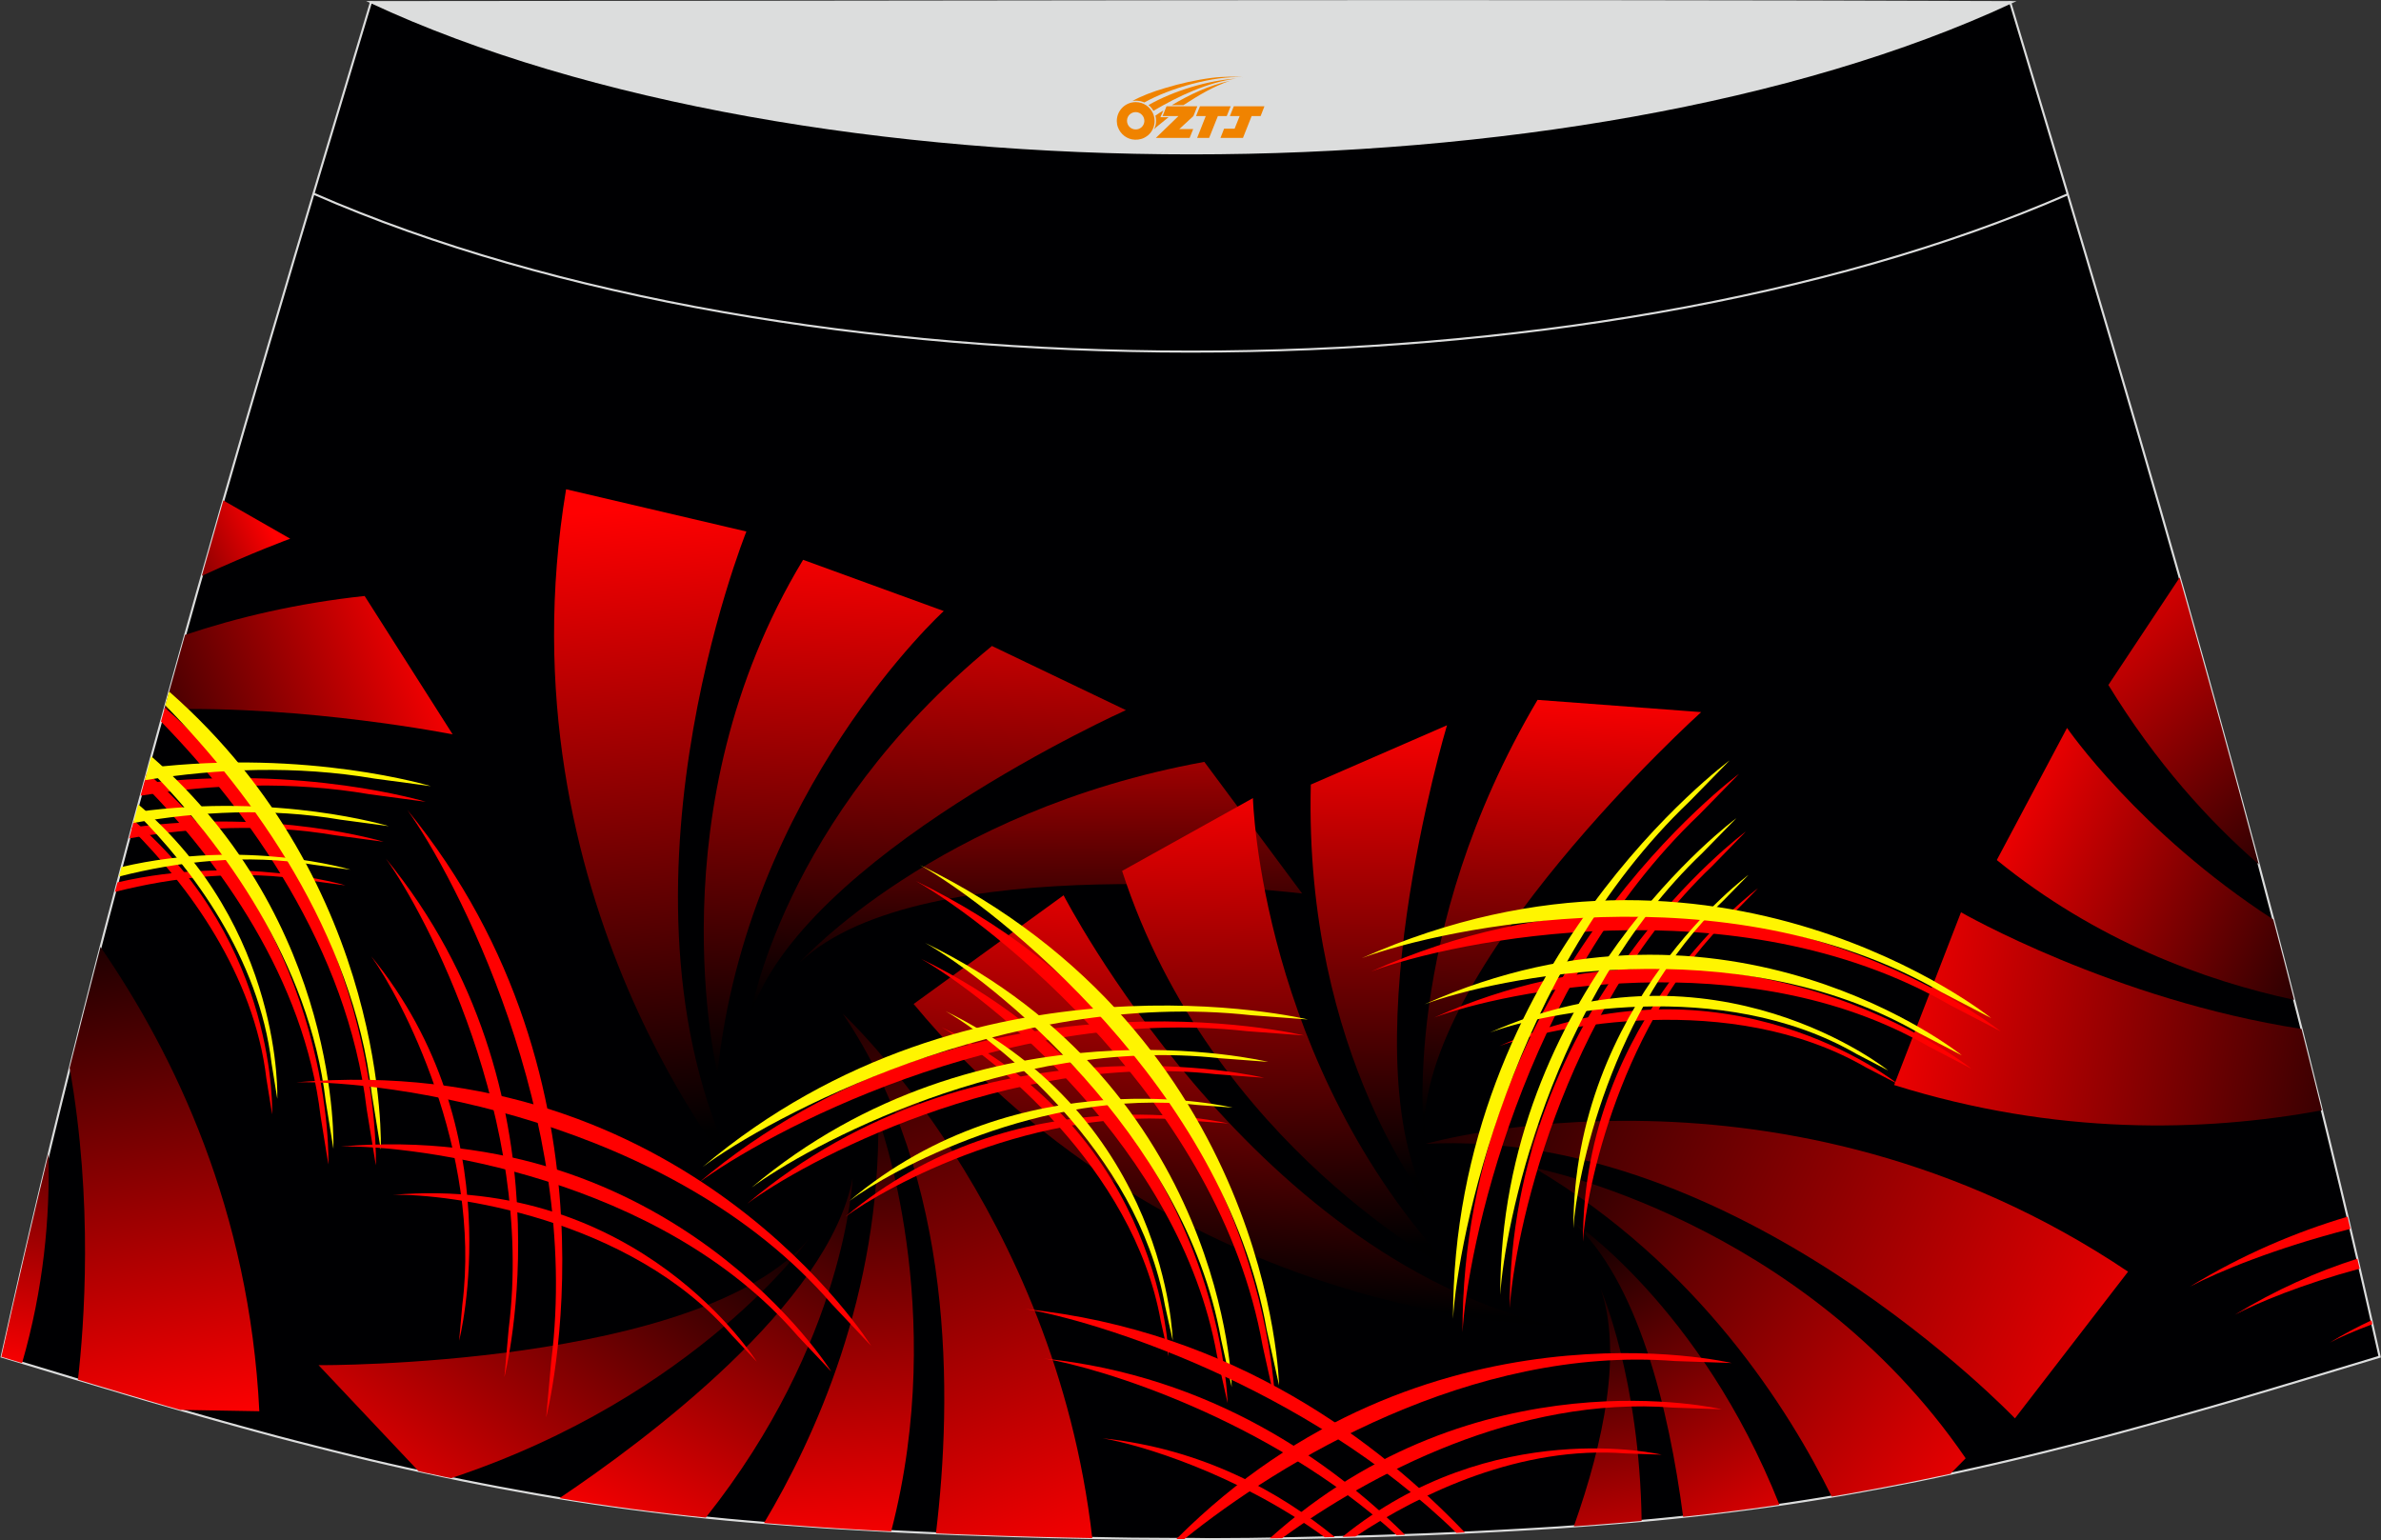 <?xml version="1.0" encoding="utf-8"?>
<!-- Generator: Adobe Illustrator 24.0.0, SVG Export Plug-In . SVG Version: 6.00 Build 0)  -->
<svg xmlns="http://www.w3.org/2000/svg" xmlns:xlink="http://www.w3.org/1999/xlink" version="1.1" id="图层_1" x="0px" y="0px" width="387.08px" height="250.4px" viewBox="0 0 387.08 250.4" enable-background="new 0 0 387.08 250.4" xml:space="preserve">
<rect x="0" y="0" width="387.08" height="250.4" fill="#333333" stroke="none"/>
<g>
	<path fill="#000002" stroke="#DCDDDD" stroke-width="0.341" stroke-miterlimit="22.926" d="M193.54,250.19L193.54,250.19h-3.16   l-3.16-0.02l-3.16-0.02l-3.16-0.05l-3.16-0.06l-3.16-0.06l-3.16-0.07l-3.16-0.08l-3.16-0.09l-3.16-0.1l-3.16-0.11l-3.11-0.11   l-3.11-0.13l-3.11-0.14l-3.11-0.15l-3.11-0.16l-3.11-0.17l-3.11-0.18l-3.11-0.19l-3.11-0.22l-3.14-0.23l-3.14-0.25l-3.13-0.26   l-3.13-0.28l-3.13-0.31l-3.13-0.33l-3.13-0.35l-3.13-0.38l-3.11-0.4l-3.07-0.42l-3.06-0.44l-3.06-0.47l-3.06-0.49l-3.05-0.52   l-3.05-0.55l-3.05-0.56l-3.03-0.58l-3.03-0.6l-3.02-0.63l-3.02-0.65l-3.01-0.66l-3.01-0.68l-3.01-0.7l-3-0.72l-3-0.74l-3.01-0.76   l-3.01-0.77l-3-0.78l-3-0.81l-3-0.82l-2.99-0.83l-2.99-0.84l-2.99-0.85l-2.99-0.86l-2.99-0.86l-2.98-0.88l-2.98-0.89l-2.98-0.89   l-2.98-0.89l-2.98-0.9l-2.98-0.9l-2.98-0.9l-2.98-0.9C16.77,146.09,38.04,74.26,60.31,0.35c106.77,29.51,159.71,29.51,266.48,0   c22.25,73.91,43.53,145.74,60.07,220.22l-2.98,0.9l-2.98,0.9l-2.98,0.9l-2.98,0.9l-2.98,0.89l-2.98,0.89l-2.98,0.89l-2.98,0.88   l-2.99,0.86l-2.99,0.86l-2.99,0.85l-2.99,0.84l-3,0.83l-3,0.82l-3,0.81l-3.01,0.78l-3.01,0.77l-3.01,0.76l-3,0.74l-3,0.72   l-3.01,0.7l-3.01,0.68L318,239.4l-3.02,0.65l-3.02,0.63l-3.03,0.6l-3.03,0.58l-3.05,0.56l-3.05,0.55l-3.06,0.52l-3.06,0.49   l-3.06,0.47l-3.06,0.44l-3.07,0.42l-3.11,0.4l-3.11,0.38l-3.13,0.35l-3.13,0.33l-3.13,0.31l-3.13,0.28l-3.14,0.27l-3.14,0.25   l-3.14,0.23l-3.11,0.22l-3.11,0.19l-3.11,0.18l-3.11,0.17l-3.11,0.16l-3.11,0.15l-3.11,0.14l-3.11,0.13l-3.11,0.11l-3.16,0.11   l-3.16,0.1l-3.16,0.09l-3.16,0.08l-3.16,0.07l-3.16,0.07l-3.16,0.06l-3.16,0.05l-3.16,0.02l-3.16,0.02L193.54,250.19L193.54,250.19   L193.54,250.19z"/>
	
		<linearGradient id="SVGID_1_" gradientUnits="userSpaceOnUse" x1="-693.817" y1="2229.115" x2="-595.767" y2="2245.113" gradientTransform="matrix(1 0 0 1 996.645 -2067.745)">
		<stop offset="0" style="stop-color:#FF0001"/>
		<stop offset="1" style="stop-color:#000001"/>
	</linearGradient>
	<path fill="url(#SVGID_1_)" d="M377.47,180.51c-19.27,3.55-43.29,4.11-69.54-4.11l10.87-28.09c0,0,24.76,14.23,55.36,18.97   C375.27,171.68,376.38,176.09,377.47,180.51z"/>
	
		<linearGradient id="SVGID_2_" gradientUnits="userSpaceOnUse" x1="-672.731" y1="2195.486" x2="-608.036" y2="2226.165" gradientTransform="matrix(1 0 0 1 996.645 -2067.745)">
		<stop offset="0" style="stop-color:#FF0001"/>
		<stop offset="1" style="stop-color:#000001"/>
	</linearGradient>
	<path fill="url(#SVGID_2_)" d="M372.95,162.55c-14.64-3.15-32.22-9.63-48.33-22.73l11.42-21.48c0,0,11.64,16.96,33.52,31.14   C370.72,153.82,371.84,158.18,372.95,162.55z"/>
	
		<linearGradient id="SVGID_3_" gradientUnits="userSpaceOnUse" x1="-658.254" y1="2159.812" x2="-613.744" y2="2211.68" gradientTransform="matrix(1 0 0 1 996.645 -2067.745)">
		<stop offset="0" style="stop-color:#FF0001"/>
		<stop offset="1" style="stop-color:#000001"/>
	</linearGradient>
	<path fill="url(#SVGID_3_)" d="M367.2,140.51c-8.07-7.02-16.71-16.5-24.44-29.15l11.59-17.47   C358.77,109.41,363.07,124.94,367.2,140.51z"/>
	<g>
		<path fill="#FF0000" d="M381.64,197.8c-8.43,2.5-17.07,6.16-25.64,11.38c4.59-2.43,14-6.3,26.11-9.4L381.64,197.8z"/>
		<path fill="#FF0000" d="M383.23,204.63c-6.57,2.1-13.28,5.06-19.92,9.12c3.66-1.94,10.92-4.96,20.3-7.5L383.23,204.63z"/>
		<path fill="#FF0000" d="M385.53,214.65c-2.26,1.06-4.54,2.25-6.79,3.63c1.53-0.81,3.91-1.88,6.93-2.99L385.53,214.65z"/>
	</g>
	
		<linearGradient id="SVGID_4_" gradientUnits="userSpaceOnUse" x1="-953.56" y1="2151.572" x2="-980.354" y2="2164.419" gradientTransform="matrix(1 0 0 1 996.645 -2067.745)">
		<stop offset="0" style="stop-color:#FF0001"/>
		<stop offset="1" style="stop-color:#000001"/>
	</linearGradient>
	<path fill="url(#SVGID_4_)" d="M36.31,81.36l10.87,6.22c0,0-5.99,2.18-14.37,6.04C33.97,89.52,35.13,85.44,36.31,81.36z"/>
	
		<linearGradient id="SVGID_5_" gradientUnits="userSpaceOnUse" x1="-925.615" y1="2172.068" x2="-984.167" y2="2193.367" gradientTransform="matrix(1 0 0 1 996.645 -2067.745)">
		<stop offset="0" style="stop-color:#FF0001"/>
		<stop offset="1" style="stop-color:#000001"/>
	</linearGradient>
	<path fill="url(#SVGID_5_)" d="M30.08,103.22c8.43-2.82,18.19-5.15,29.2-6.33l14.31,22.5c0,0-23.83-4.73-46.89-4.06   C27.82,111.3,28.95,107.26,30.08,103.22z"/>
	
		<linearGradient id="SVGID_6_" gradientUnits="userSpaceOnUse" x1="-967.581" y1="2300.407" x2="-983.606" y2="2211.014" gradientTransform="matrix(1 0 0 1 996.645 -2067.745)">
		<stop offset="0" style="stop-color:#FF0001"/>
		<stop offset="1" style="stop-color:#000001"/>
	</linearGradient>
	<path fill="url(#SVGID_6_)" d="M16.34,153.96c12.09,17.53,24.22,42.91,25.82,75.47l-12.89-0.22l-2.24-0.64l-2.99-0.88l-2.98-0.88   l-2.98-0.89l-2.98-0.89l-2.43-0.73c1.01-8.76,2.52-28.9-1.35-50.68C12.97,167.07,14.64,160.5,16.34,153.96z"/>
	
		<linearGradient id="SVGID_7_" gradientUnits="userSpaceOnUse" x1="-994.288" y1="2291.185" x2="-987.373" y2="2232.848" gradientTransform="matrix(1 0 0 1 996.645 -2067.745)">
		<stop offset="0" style="stop-color:#FF0001"/>
		<stop offset="1" style="stop-color:#000001"/>
	</linearGradient>
	<path fill="url(#SVGID_7_)" d="M7.89,187.59c0.25,10.42-0.82,21.99-4.3,34l-0.39-0.11l-2.98-0.9   C2.68,209.53,5.24,198.53,7.89,187.59z"/>
	<g>
		<path fill="#FF0000" d="M59.61,180.31l1.49,9.14c0,0,1.61-42.76-34.3-74.4l-0.63,2.25C40.32,131.8,56.53,154.18,59.61,180.31z"/>
		<path fill="#FF0000" d="M52.12,181.49l1.26,7.81c0,0,1.39-36.67-29.5-63.7l-0.52,1.91C35.51,139.86,49.49,159.06,52.12,181.49z"/>
		<path fill="#FF0000" d="M43.31,175.37l0.93,5.79c0,0,1.05-27.67-22.48-47.75l-0.36,1.35C30.54,143.9,41.31,158.38,43.31,175.37z"/>
		<g>
			<path fill="#FF0000" d="M60.06,129.12l9.16,1.23c0,0-19.86-6.06-45.82-2.99l-0.55,2C34.68,127.46,47.41,126.96,60.06,129.12z"/>
			<path fill="#FF0000" d="M54.54,135.8l7.83,1.05c0,0-17.88-5.46-40.9-2.32L21,136.3C31.58,134.44,43.1,133.86,54.54,135.8z"/>
			<path fill="#FF0000" d="M50.36,143.16l5.8,0.78c0,0-16.88-5.15-37.06-0.49L18.68,145C28.24,142.58,39.35,141.28,50.36,143.16z"/>
		</g>
	</g>
	<g>
		<path fill="#FFF500" d="M60.43,177.77l1.48,9.14c0,0,1.61-42.83-34.41-74.48l-0.63,2.24C41.07,129.16,57.35,151.58,60.43,177.77z"/>
		<path fill="#FFF500" d="M52.94,178.95l1.26,7.81c0,0,1.39-36.75-29.6-63.79l-0.52,1.9C36.26,137.21,50.29,156.46,52.94,178.95z"/>
		<path fill="#FFF500" d="M44.14,172.84l0.94,5.79c0,0,1.05-27.76-22.6-47.85l-0.36,1.34C31.28,141.24,42.13,155.78,44.14,172.84z"/>
		<g>
			<path fill="#FFF500" d="M60.89,126.58l9.16,1.23c0,0-19.92-6.08-45.95-2.97l-0.55,2C35.4,124.92,48.18,124.42,60.89,126.58z"/>
			<path fill="#FFF500" d="M55.37,133.26l7.83,1.05c0,0-17.95-5.48-41.04-2.3l-0.48,1.78C32.3,131.91,43.87,131.3,55.37,133.26z"/>
			<path fill="#FFF500" d="M51.18,140.61l5.8,0.78c0,0-16.96-5.17-37.22-0.44l-0.41,1.55C28.95,140.06,40.11,138.73,51.18,140.61z"/>
		</g>
	</g>
	
		<linearGradient id="SVGID_8_" gradientUnits="userSpaceOnUse" x1="-826.328" y1="2325.844" x2="-865.964" y2="2220.375" gradientTransform="matrix(1 0 0 1 996.645 -2067.745)">
		<stop offset="0" style="stop-color:#FF0001"/>
		<stop offset="1" style="stop-color:#000001"/>
	</linearGradient>
	<path fill="url(#SVGID_8_)" d="M137,164.79c0,0,34.43,31.8,40.57,85.26l-3-0.06l-3.16-0.07l-3.16-0.08l-3.16-0.09l-3.16-0.1   l-3.16-0.11l-3.11-0.11l-3.11-0.13l-0.39-0.02C154.82,227.2,155.27,191.68,137,164.79z"/>
	
		<linearGradient id="SVGID_9_" gradientUnits="userSpaceOnUse" x1="-859.056" y1="2320.95" x2="-863.693" y2="2238.47" gradientTransform="matrix(1 0 0 1 996.645 -2067.745)">
		<stop offset="0" style="stop-color:#FF0001"/>
		<stop offset="1" style="stop-color:#000001"/>
	</linearGradient>
	<path fill="url(#SVGID_9_)" d="M142.78,181.84c0,0,11.49,31.02,2.1,67.11l-1.7-0.08l-3.11-0.17l-3.11-0.18l-3.11-0.2l-3.11-0.22   l-3.14-0.23l-3.14-0.25l-0.25-0.02C132.41,233.88,143.15,210.43,142.78,181.84z"/>
	
		<linearGradient id="SVGID_10_" gradientUnits="userSpaceOnUse" x1="-896.151" y1="2320.09" x2="-858.895" y2="2247.673" gradientTransform="matrix(1 0 0 1 996.645 -2067.745)">
		<stop offset="0" style="stop-color:#FF0001"/>
		<stop offset="1" style="stop-color:#000001"/>
	</linearGradient>
	<path fill="url(#SVGID_10_)" d="M138.61,191.53c0,0-1.08,26.54-23.87,55.19l-2.81-0.3l-3.13-0.35l-3.13-0.38l-3.11-0.4l-3.07-0.42   l-3.06-0.44l-3.06-0.47l-2.42-0.4C104.95,234.17,134.77,212,138.61,191.53z"/>
	
		<linearGradient id="SVGID_11_" gradientUnits="userSpaceOnUse" x1="-934.335" y1="2320.73" x2="-885.053" y2="2251.332" gradientTransform="matrix(1 0 0 1 996.645 -2067.745)">
		<stop offset="0" style="stop-color:#FF0001"/>
		<stop offset="1" style="stop-color:#000001"/>
	</linearGradient>
	<path fill="url(#SVGID_11_)" d="M131.59,201.3c0,0-18.16,25.7-58.25,39.01l-1.26-0.26l-3.02-0.65l-1.02-0.23l-16.25-17.23   C51.79,221.95,114.1,222.31,131.59,201.3z"/>
	
		<linearGradient id="SVGID_12_" gradientUnits="userSpaceOnUse" x1="-892.158" y1="2150.367" x2="-883.894" y2="2251.937" gradientTransform="matrix(1 0 0 1 996.645 -2067.745)">
		<stop offset="0" style="stop-color:#FF0001"/>
		<stop offset="1" style="stop-color:#000001"/>
	</linearGradient>
	<path fill="url(#SVGID_12_)" d="M120.39,192.08c0,0-39.41-46.04-28.36-112.54l29.31,6.87C121.34,86.41,96.96,147.02,120.39,192.08z   "/>
	
		<linearGradient id="SVGID_13_" gradientUnits="userSpaceOnUse" x1="-861.467" y1="2154.504" x2="-864.437" y2="2242.939" gradientTransform="matrix(1 0 0 1 996.645 -2067.745)">
		<stop offset="0" style="stop-color:#FF0001"/>
		<stop offset="1" style="stop-color:#000001"/>
	</linearGradient>
	<path fill="url(#SVGID_13_)" d="M116.64,174.47c0,0-10.46-43.12,13.92-83.46l22.87,8.33C153.43,99.33,121.44,128.56,116.64,174.47z   "/>
	
		<linearGradient id="SVGID_14_" gradientUnits="userSpaceOnUse" x1="-842.306" y1="2154.618" x2="-844.986" y2="2231.758" gradientTransform="matrix(1 0 0 1 996.645 -2067.745)">
		<stop offset="0" style="stop-color:#FF0001"/>
		<stop offset="1" style="stop-color:#000001"/>
	</linearGradient>
	<path fill="url(#SVGID_14_)" d="M121.92,165.33c0,0,5.11-32.18,39.34-60.31l21.78,10.43C183.04,115.45,130.08,139.24,121.92,165.33   z"/>
	
		<linearGradient id="SVGID_15_" gradientUnits="userSpaceOnUse" x1="-825.655" y1="2169.721" x2="-825.812" y2="2227.945" gradientTransform="matrix(1 0 0 1 996.645 -2067.745)">
		<stop offset="0" style="stop-color:#FF0001"/>
		<stop offset="1" style="stop-color:#000001"/>
	</linearGradient>
	<path fill="url(#SVGID_15_)" d="M130.03,156.45c0,0,22.19-24.66,65.76-32.59l15.9,21.4C211.7,145.27,149.85,137.62,130.03,156.45z"/>
	
		<linearGradient id="SVGID_16_" gradientUnits="userSpaceOnUse" x1="-792.708" y1="2207.073" x2="-797.827" y2="2278.492" gradientTransform="matrix(1 0 0 1 996.645 -2067.745)">
		<stop offset="0" style="stop-color:#FF0001"/>
		<stop offset="1" style="stop-color:#000001"/>
	</linearGradient>
	<path fill="url(#SVGID_16_)" d="M252.18,215.44c0,0-60.6-0.33-103.65-52.22l24.38-17.67C172.91,145.55,202.78,203.66,252.18,215.44   z"/>
	
		<linearGradient id="SVGID_17_" gradientUnits="userSpaceOnUse" x1="-787.917" y1="2193.336" x2="-786.824" y2="2270.289" gradientTransform="matrix(1 0 0 1 996.645 -2067.745)">
		<stop offset="0" style="stop-color:#FF0001"/>
		<stop offset="1" style="stop-color:#000001"/>
	</linearGradient>
	<path fill="url(#SVGID_17_)" d="M236.41,206.74c0,0-39.45-20.32-53.99-65.15l21.27-11.84   C203.68,129.75,204.85,173.06,236.41,206.74z"/>
	
		<linearGradient id="SVGID_18_" gradientUnits="userSpaceOnUse" x1="-772.458" y1="2183.64" x2="-772.796" y2="2259.222" gradientTransform="matrix(1 0 0 1 996.645 -2067.745)">
		<stop offset="0" style="stop-color:#FF0001"/>
		<stop offset="1" style="stop-color:#000001"/>
	</linearGradient>
	<path fill="url(#SVGID_18_)" d="M232.96,196.77c0,0-20.98-24.94-19.86-69.22l22.14-9.64C235.24,117.91,218.57,173.53,232.96,196.77   z"/>
	
		<linearGradient id="SVGID_19_" gradientUnits="userSpaceOnUse" x1="-741.76" y1="2179.902" x2="-743.76" y2="2249.665" gradientTransform="matrix(1 0 0 1 996.645 -2067.745)">
		<stop offset="0" style="stop-color:#FF0001"/>
		<stop offset="1" style="stop-color:#000001"/>
	</linearGradient>
	<path fill="url(#SVGID_19_)" d="M231.55,184.83c0,0-4.13-32.92,18.41-71.05l26.6,1.99C276.56,115.77,230.3,157.51,231.55,184.83z"/>
	<g>
		<g>
			<path fill="#FF0000" d="M205.26,218.78l2.01,9.05c0,0-1.15-56.74-58.38-84.6C161.25,150.19,198.26,179.25,205.26,218.78z"/>
			<path fill="#FF0000" d="M197.85,220.38l1.72,7.72c0,0-0.98-48.44-49.84-72.22C160.28,161.83,191.87,186.63,197.85,220.38z"/>
			<path fill="#FF0000" d="M188.71,214.79l1.27,5.72c0,0-0.73-35.92-36.94-53.53C160.85,171.38,184.28,189.77,188.71,214.79z"/>
			<g>
				<path fill="#FF0000" d="M202.74,167.64l9.23,0.69c0,0-54.36-13.2-98.42,23.98C123.97,184.52,162.97,163.23,202.74,167.64z"/>
				<path fill="#FF0000" d="M197.62,174.63l7.88,0.59c0,0-46.42-11.26-84.03,20.47C130.38,189.04,163.66,170.87,197.62,174.63z"/>
				<path fill="#FF0000" d="M193.87,182.21l5.84,0.44c0,0-34.41-8.35-62.29,15.17C144.02,192.91,168.69,179.43,193.87,182.21z"/>
			</g>
		</g>
		<g>
			<path fill="#FFF500" d="M205.93,216.19l2.01,9.04c0,0-1.15-56.74-58.38-84.6C161.92,147.61,198.93,176.65,205.93,216.19z"/>
			<path fill="#FFF500" d="M198.52,217.79l1.72,7.72c0,0-0.98-48.44-49.84-72.22C160.95,159.24,192.54,184.04,198.52,217.79z"/>
			<path fill="#FFF500" d="M189.38,212.2l1.27,5.72c0,0-0.73-35.92-36.94-53.53C161.53,168.8,184.95,187.18,189.38,212.2z"/>
			<g>
				<path fill="#FFF500" d="M203.41,165.05l9.22,0.69c0,0-54.36-13.18-98.41,23.98C124.65,181.94,163.64,160.64,203.41,165.05z"/>
				<path fill="#FFF500" d="M198.29,172.04l7.88,0.59c0,0-46.42-11.26-84.03,20.47C131.05,186.46,164.34,168.28,198.29,172.04z"/>
				<path fill="#FFF500" d="M194.54,179.63l5.84,0.44c0,0-34.41-8.35-62.29,15.17C144.69,190.32,169.36,176.84,194.54,179.63z"/>
			</g>
		</g>
	</g>
	
		<linearGradient id="SVGID_20_" gradientUnits="userSpaceOnUse" x1="-642.55" y1="2293.481" x2="-774.029" y2="2232.417" gradientTransform="matrix(1 0 0 1 996.645 -2067.745)">
		<stop offset="0" style="stop-color:#FF0001"/>
		<stop offset="1" style="stop-color:#000001"/>
	</linearGradient>
	<path fill="url(#SVGID_20_)" d="M231.78,185.96c0,0,58.23-16.81,114.18,20.78l-18.39,23.85   C327.57,230.59,282.48,183.29,231.78,185.96z"/>
	
		<linearGradient id="SVGID_21_" gradientUnits="userSpaceOnUse" x1="-672.284" y1="2317.067" x2="-758.193" y2="2249.64" gradientTransform="matrix(1 0 0 1 996.645 -2067.745)">
		<stop offset="0" style="stop-color:#FF0001"/>
		<stop offset="1" style="stop-color:#000001"/>
	</linearGradient>
	<path fill="url(#SVGID_21_)" d="M249.35,189.84c0,0,43.59,8.34,70.21,47.24l-2.48,2.52l-2.09,0.44l-3.02,0.63l-3.03,0.6l-3.03,0.58   l-3.05,0.56l-3.05,0.55l-2.03,0.34C290.96,229.42,276.15,205.59,249.35,189.84z"/>
	
		<linearGradient id="SVGID_22_" gradientUnits="userSpaceOnUse" x1="-708.597" y1="2324.897" x2="-740.586" y2="2264.976" gradientTransform="matrix(1 0 0 1 996.645 -2067.745)">
		<stop offset="0" style="stop-color:#FF0001"/>
		<stop offset="1" style="stop-color:#000001"/>
	</linearGradient>
	<path fill="url(#SVGID_22_)" d="M255.49,198.43c0,0,20.94,13.86,33.79,46.2l-1.7,0.25l-3.07,0.42l-3.11,0.4l-3.11,0.38l-3.13,0.35   l-1.53,0.16C271.32,229.09,266.32,208.13,255.49,198.43z"/>
	
		<linearGradient id="SVGID_23_" gradientUnits="userSpaceOnUse" x1="-731.34" y1="2332.115" x2="-742.032" y2="2273.401" gradientTransform="matrix(1 0 0 1 996.645 -2067.745)">
		<stop offset="0" style="stop-color:#FF0001"/>
		<stop offset="1" style="stop-color:#000001"/>
	</linearGradient>
	<path fill="url(#SVGID_23_)" d="M255.86,248.14c4.9-13.83,7.9-28.38,4.35-38.64c0,0,6.35,14.56,6.67,37.76l-1.11,0.1l-3.14,0.27   l-3.14,0.25l-3.14,0.23L255.86,248.14z"/>
	<g>
		<g>
			<path fill="#FF0000" d="M238.14,249.14c-13.71-14.4-37.47-32.83-71.47-36.33c11.29,1.85,45.41,12.35,70.1,36.39l0.92-0.05     L238.14,249.14z"/>
			<path fill="#FF0000" d="M228.43,249.53c-11.98-11.87-31.51-25.86-58.72-28.67c9.26,1.52,36.52,9.85,57.33,28.71l1.26-0.05H228.43     z"/>
			<path fill="#FF0000" d="M217.01,249.89c-8.91-7.3-21.48-14.38-37.76-16.06c5.94,0.98,21.91,5.75,36.11,16.09l0.31-0.01     L217.01,249.89z"/>
		</g>
		<g>
			<path fill="#FF0000" d="M272.28,221.27l9.25,0.32c0,0-49.9-11.82-90.29,28.62h1.3C207.98,237.74,239.22,218.7,272.28,221.27z"/>
			<path fill="#FF0000" d="M271.99,228.84l7.9,0.27c0,0-39.69-9.4-73.47,20.99l2.01-0.03C222.64,239.73,246.7,226.87,271.99,228.84z     "/>
			<path fill="#FF0000" d="M264.28,236.29l5.85,0.2c0,0-27.45-6.5-51.89,13.36l0.58-0.01l1.55-0.05     C231.12,242.64,247.32,234.97,264.28,236.29z"/>
		</g>
	</g>
	<g>
		<g>
			<path fill="#FF0000" d="M317.02,163.4l8.22,4.27c0,0-44.18-35.63-102.32-9.74C236.21,152.97,282.25,143.33,317.02,163.4z"/>
			<path fill="#FF0000" d="M313.49,170.1l7.01,3.65c0,0-37.71-30.43-87.36-8.32C244.49,161.2,283.8,152.97,313.49,170.1z"/>
			<path fill="#FF0000" d="M303.31,173.51l5.21,2.71c0,0-27.96-22.55-64.76-6.16C252.18,166.9,281.32,160.8,303.31,173.51z"/>
			<g>
				<path fill="#FF0000" d="M276.25,132.43l6.47-6.62c0,0-45.08,33.13-44.96,90.77C238.5,203.58,247.28,160.04,276.25,132.43z"/>
				<path fill="#FF0000" d="M278.31,140.84l5.51-5.65c0,0-38.49,28.29-38.38,77.49C246.09,201.59,253.59,164.41,278.31,140.84z"/>
				<path fill="#FF0000" d="M281.71,148.59l4.09-4.18c0,0-28.53,20.96-28.46,57.44C257.82,193.64,263.37,166.07,281.71,148.59z"/>
			</g>
		</g>
		<g>
			<path fill="#FFF500" d="M315.48,161.22l8.22,4.29c0,0-44.17-35.63-102.32-9.74C234.66,150.79,280.71,141.15,315.48,161.22z"/>
			<path fill="#FFF500" d="M311.94,167.93l7.01,3.65c0,0-37.71-30.42-87.36-8.31C242.94,159.01,282.25,150.79,311.94,167.93z"/>
			<path fill="#FFF500" d="M301.77,171.32l5.19,2.71c0,0-27.96-22.55-64.75-6.16C250.63,164.72,279.76,158.62,301.77,171.32z"/>
			<g>
				<path fill="#FFF500" d="M274.71,130.25l6.47-6.62c0,0-45.08,33.13-44.96,90.77C236.96,201.41,245.73,157.86,274.71,130.25z"/>
				<path fill="#FFF500" d="M276.76,138.67l5.52-5.65c0,0-38.49,28.29-38.38,77.49C244.54,199.42,252.04,162.24,276.76,138.67z"/>
				<path fill="#FFF500" d="M280.16,146.42l4.09-4.18c0,0-28.53,20.97-28.46,57.46C256.27,191.45,261.83,163.89,280.16,146.42z"/>
			</g>
		</g>
	</g>
	<g>
		<g>
			<path fill="#FF0000" d="M89.62,221.22l-0.83,9.21c0,0,13.97-54.17-22.57-98.75C73.85,142.23,94.6,181.51,89.62,221.22z"/>
			<path fill="#FF0000" d="M82.7,216l-0.7,7.87c0,0,11.92-46.25-19.28-84.3C69.24,148.56,86.95,182.1,82.7,216z"/>
			<path fill="#FF0000" d="M75.16,212.14l-0.52,5.83c0,0,8.84-34.28-14.29-62.5C65.19,162.15,78.32,187.01,75.16,212.14z"/>
		</g>
		<g>
			<path fill="#FF0000" d="M135.27,212.06l6.35,6.74c0,0-30-48.18-93.42-42.85C62.37,175.63,109.03,181.67,135.27,212.06z"/>
			<path fill="#FF0000" d="M129.72,217.23l5.42,5.75c0,0-25.61-41.13-79.77-36.59C67.49,186.12,107.33,191.28,129.72,217.23z"/>
			<path fill="#FF0000" d="M119,217.1l4.02,4.27c0,0-18.98-30.5-59.13-27.12C72.88,194.03,102.39,197.86,119,217.1z"/>
		</g>
	</g>
	<path fill="none" stroke="#DCDDDD" stroke-width="0.341" stroke-miterlimit="22.926" d="M336.15,31.59   c-78.2,34.13-207.1,34.1-285.19-0.11"/>
	<path fill="#DCDDDD" stroke="#DCDDDD" stroke-width="0.341" stroke-miterlimit="22.926" d="M327.07,0.35   c-70.39,32.77-196.38,32.77-266.77,0C149.23,0.32,238.13,0.01,327.07,0.35z"/>
	
</g>
<g id="图层_x0020_1">
	<path fill="#F08300" d="M181.74,20.68c0.416,1.136,1.472,1.984,2.752,2.032c0.144,0,0.304,0,0.448-0.016h0.016   c0.016,0,0.064,0,0.128-0.016c0.032,0,0.048-0.016,0.08-0.016c0.064-0.016,0.144-0.032,0.224-0.048c0.016,0,0.016,0,0.032,0   c0.192-0.048,0.4-0.112,0.576-0.208c0.192-0.096,0.4-0.224,0.608-0.384c0.672-0.56,1.104-1.408,1.104-2.352   c0-0.224-0.032-0.448-0.08-0.672l0,0C187.58,18.8,187.53,18.63,187.45,18.45C186.98,17.36,185.9,16.6,184.63,16.6C182.94,16.6,181.56,17.97,181.56,19.67C181.56,20.02,181.62,20.36,181.74,20.68L181.74,20.68L181.74,20.68z M186.04,19.7L186.04,19.7C186.01,20.48,185.35,21.08,184.57,21.04C183.78,21.01,183.19,20.36,183.22,19.57c0.032-0.784,0.688-1.376,1.472-1.344   C185.46,18.26,186.07,18.93,186.04,19.7L186.04,19.7z"/>
	<polygon fill="#F08300" points="200.07,17.28 ,199.43,18.87 ,197.99,18.87 ,196.57,22.42 ,194.62,22.42 ,196.02,18.87 ,194.44,18.87    ,195.08,17.28"/>
	<path fill="#F08300" d="M202.04,12.55c-1.008-0.096-3.024-0.144-5.056,0.112c-2.416,0.304-5.152,0.912-7.616,1.664   C187.32,14.93,185.45,15.65,184.1,16.42C184.3,16.39,184.49,16.37,184.68,16.37c0.48,0,0.944,0.112,1.36,0.288   C190.14,14.34,197.34,12.29,202.04,12.55L202.04,12.55L202.04,12.55z"/>
	<path fill="#F08300" d="M187.51,18.02c4-2.368,8.88-4.672,13.488-5.248c-4.608,0.288-10.224,2-14.288,4.304   C187.03,17.33,187.3,17.65,187.51,18.02C187.51,18.02,187.51,18.02,187.51,18.02z"/>
	<polygon fill="#F08300" points="205.56,17.28 ,204.94,18.87 ,203.48,18.87 ,202.07,22.42 ,201.61,22.42 ,200.1,22.42 ,198.41,22.42    ,199,20.92 ,200.71,20.92 ,201.53,18.87 ,199.94,18.87 ,200.58,17.28"/>
	<polygon fill="#F08300" points="194.65,17.28 ,194.01,18.87 ,191.72,20.98 ,193.98,20.98 ,193.4,22.42 ,187.91,22.42 ,191.58,18.87    ,189,18.87 ,189.64,17.28"/>
	<path fill="#F08300" d="M199.93,13.14c-3.376,0.752-6.464,2.192-9.424,3.952h1.888C194.82,15.52,197.16,14.09,199.93,13.14z    M189.13,17.96C188.5,18.34,188.44,18.39,187.83,18.8c0.064,0.256,0.112,0.544,0.112,0.816c0,0.496-0.112,0.976-0.32,1.392   c0.176-0.16,0.32-0.304,0.432-0.4c0.272-0.24,0.768-0.64,1.6-1.296l0.32-0.256H188.65l0,0L189.13,17.96L189.13,17.96L189.13,17.96z"/>
</g>
</svg>